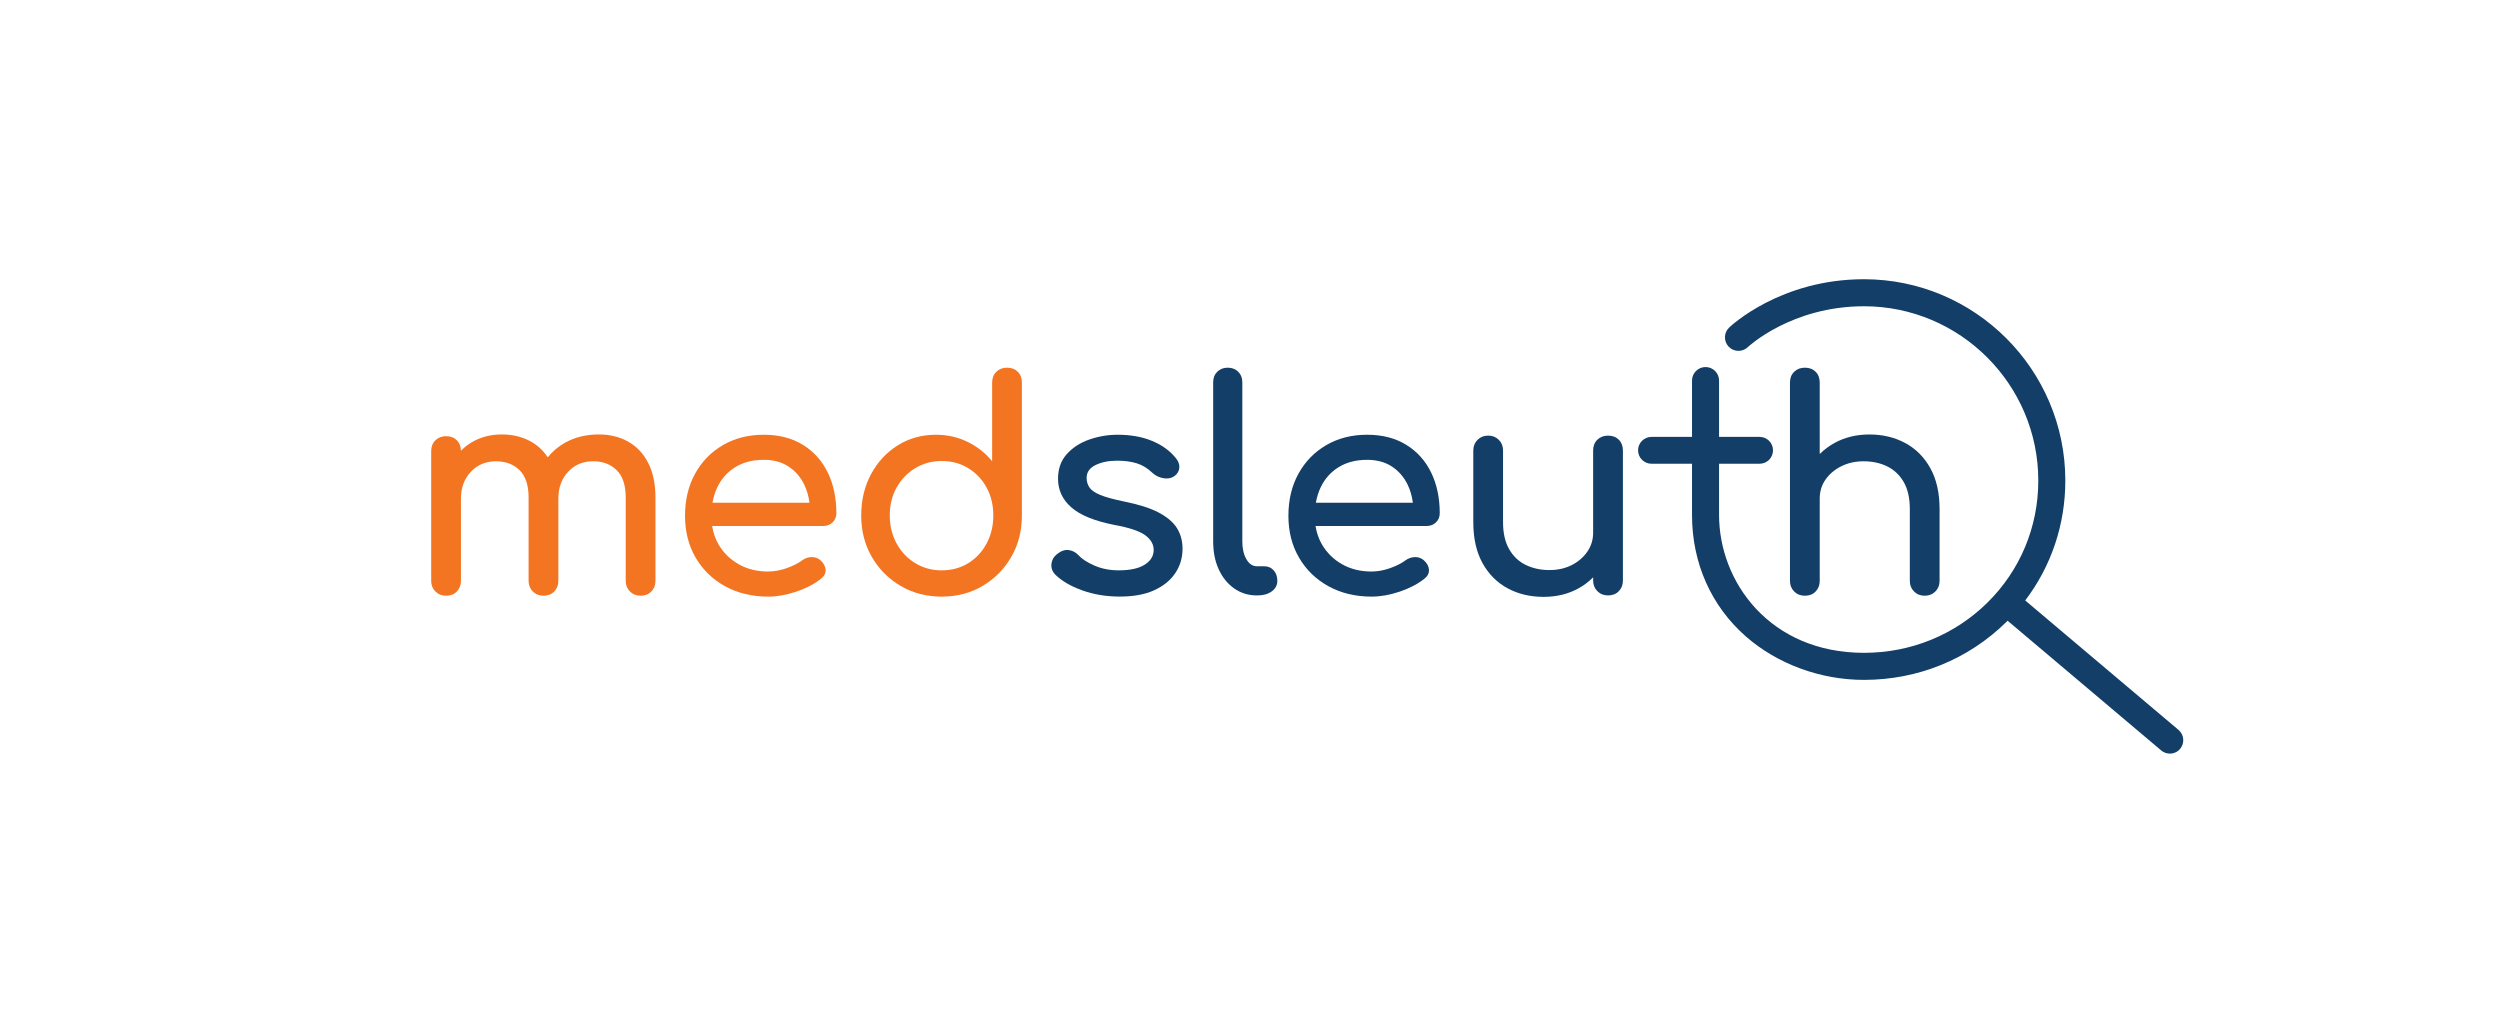 <?xml version="1.0" encoding="utf-8"?>
<!-- Generator: Adobe Illustrator 27.2.0, SVG Export Plug-In . SVG Version: 6.00 Build 0)  -->
<svg version="1.1" id="Layer_1" xmlns="http://www.w3.org/2000/svg" xmlns:xlink="http://www.w3.org/1999/xlink" x="0px" y="0px"
	 viewBox="0 0 1895.44 783.63" style="enable-background:new 0 0 1895.44 783.63;" xml:space="preserve">
<style type="text/css">
	.st0{fill:#F37421;}
	.st1{fill:#123E67;}
</style>
<g>
	<g>
		<g>
			<path class="st0" d="M476.4,334.92c-6.49-3.68-13.93-5.53-22.33-5.53c-9.58,0-18.1,2.07-25.54,6.19
				c-5.25,2.91-9.64,6.66-13.24,11.15c-3.31-4.98-7.46-8.94-12.52-11.81c-6.49-3.68-13.93-5.53-22.33-5.53
				c-8.7,0-16.44,2.07-23.22,6.19c-2.87,1.75-5.42,3.84-7.76,6.15c-0.05-3.27-1.07-5.91-3.08-7.92c-2.07-2.06-4.79-3.1-8.18-3.1
				c-3.24,0-5.94,1.03-8.07,3.1c-2.14,2.07-3.21,4.79-3.21,8.18v98.39c0,3.24,1.07,5.94,3.21,8.07c2.13,2.14,4.83,3.21,8.07,3.21
				c3.39,0,6.11-1.07,8.18-3.21c2.06-2.13,3.1-4.83,3.1-8.07v-62.35c0-8.25,2.5-15.03,7.52-20.34c5.01-5.31,11.35-7.96,19.01-7.96
				c7.37,0,13.34,2.25,17.91,6.74c4.57,4.5,6.85,11.39,6.85,20.67v63.23c0,3.24,1.07,5.94,3.21,8.07c2.13,2.14,4.83,3.21,8.07,3.21
				c3.39,0,6.11-1.07,8.18-3.21c2.06-2.13,3.1-4.83,3.1-8.07v-62.35c0-8.25,2.47-15.03,7.41-20.34c4.94-5.31,11.24-7.96,18.9-7.96
				c7.37,0,13.34,2.25,17.91,6.74c4.57,4.5,6.85,11.39,6.85,20.67v63.23c0,3.24,1.07,5.94,3.21,8.07c2.13,2.14,4.83,3.21,8.07,3.21
				c3.39,0,6.12-1.07,8.18-3.21c2.06-2.13,3.09-4.83,3.09-8.07v-63.23c0-10.17-1.81-18.83-5.42-25.98
				C487.93,344.02,482.89,338.61,476.4,334.92z"/>
			<path class="st0" d="M608.69,337.24c-8.26-5.09-18.13-7.63-29.63-7.63c-11.65,0-21.97,2.62-30.95,7.85
				c-8.99,5.23-16.03,12.46-21.11,21.67c-5.09,9.21-7.63,19.86-7.63,31.95c0,11.94,2.69,22.52,8.07,31.73
				c5.38,9.21,12.82,16.44,22.33,21.67c9.51,5.23,20.38,7.85,32.61,7.85c6.78,0,13.89-1.25,21.33-3.76
				c7.44-2.5,13.67-5.75,18.68-9.73c2.5-1.91,3.68-4.2,3.54-6.85c-0.15-2.65-1.47-5.09-3.98-7.3c-1.92-1.62-4.17-2.39-6.74-2.32
				c-2.58,0.08-4.98,0.92-7.19,2.54c-2.95,2.21-6.82,4.17-11.61,5.86c-4.79,1.7-9.47,2.54-14.04,2.54c-8.4,0-15.85-1.84-22.33-5.53
				c-6.49-3.68-11.57-8.7-15.26-15.04c-2.46-4.23-4.03-8.9-4.84-13.93h84c2.95,0,5.38-0.92,7.3-2.76c1.91-1.84,2.87-4.16,2.87-6.96
				c0-11.64-2.18-21.92-6.52-30.84C623.24,349.33,616.94,342.33,608.69,337.24z M557.51,354.16c5.97-3.68,13.16-5.53,21.56-5.53
				c7.37,0,13.63,1.7,18.79,5.09c5.16,3.39,9.14,8,11.94,13.82c1.99,4.14,3.27,8.68,3.93,13.6h-73.54
				c0.76-4.21,1.96-8.17,3.73-11.83C547,362.89,551.54,357.84,557.51,354.16z"/>
			<path class="st0" d="M771.67,281.86c-2.07-2.06-4.79-3.09-8.18-3.09c-3.24,0-5.94,1.03-8.07,3.09c-2.14,2.07-3.2,4.79-3.2,8.18
				v59.7c-5.01-6.19-11.2-11.09-18.57-14.7c-7.37-3.61-15.4-5.42-24.1-5.42c-10.76,0-20.42,2.69-28.96,8.07
				c-8.55,5.38-15.29,12.68-20.23,21.89c-4.94,9.21-7.41,19.64-7.41,31.29c0,11.65,2.69,22.11,8.07,31.4
				c5.38,9.29,12.68,16.62,21.89,22c9.21,5.38,19.57,8.07,31.06,8.07c11.5,0,21.81-2.69,30.95-8.07c9.14-5.38,16.4-12.71,21.78-22
				c5.38-9.29,8.07-19.75,8.07-31.4V290.04C774.76,286.65,773.73,283.92,771.67,281.86z M748.01,412.08
				c-3.39,6.34-8.04,11.31-13.93,14.92c-5.9,3.61-12.6,5.42-20.12,5.42c-7.37,0-14.04-1.8-20.01-5.42
				c-5.97-3.61-10.69-8.58-14.15-14.92c-3.46-6.34-5.2-13.41-5.2-21.23c0-7.96,1.73-15.03,5.2-21.22
				c3.46-6.19,8.18-11.09,14.15-14.7c5.97-3.61,12.64-5.42,20.01-5.42c7.52,0,14.22,1.81,20.12,5.42
				c5.89,3.61,10.54,8.51,13.93,14.7c3.39,6.19,5.09,13.27,5.09,21.22C753.1,398.67,751.4,405.75,748.01,412.08z"/>
		</g>
		<g>
			<g>
				<path class="st1" d="M878.57,388.65c-6.41-3.39-15.15-6.19-26.2-8.4c-7.96-1.62-14.01-3.28-18.13-4.98
					c-4.13-1.69-6.89-3.61-8.29-5.75c-1.4-2.13-2.1-4.53-2.1-7.19c0-4.27,2.24-7.52,6.74-9.73c4.49-2.21,9.98-3.32,16.47-3.32
					c5.6,0,10.54,0.66,14.81,1.99c4.27,1.33,8.25,3.76,11.94,7.3c2.21,2.07,4.94,3.39,8.18,3.98c3.24,0.59,6.04,0.08,8.4-1.55
					c2.35-1.77,3.61-3.94,3.76-6.52c0.15-2.58-0.81-5.05-2.87-7.41c-4.42-5.45-10.39-9.73-17.91-12.82
					c-7.52-3.1-16.14-4.64-25.87-4.64c-7.52,0-14.74,1.22-21.67,3.65c-6.93,2.43-12.6,6.12-17.03,11.05
					c-4.42,4.94-6.63,11.17-6.63,18.68c0,8.55,3.35,15.77,10.06,21.67c6.71,5.9,17.5,10.32,32.39,13.27
					c11.5,2.07,19.42,4.72,23.77,7.96c4.35,3.24,6.45,7.08,6.3,11.5c-0.15,4.42-2.47,8.04-6.97,10.83c-4.5,2.8-11.02,4.2-19.57,4.2
					c-6.78,0-12.93-1.22-18.46-3.65c-5.53-2.43-9.55-5.05-12.05-7.85c-2.07-2.21-4.53-3.5-7.41-3.87c-2.87-0.37-5.79,0.63-8.73,2.98
					c-2.51,1.92-3.94,4.39-4.31,7.41c-0.37,3.02,0.55,5.71,2.76,8.07c4.86,4.86,11.68,8.88,20.45,12.05
					c8.77,3.17,18.31,4.75,28.63,4.75c10.46,0,19.2-1.62,26.2-4.86c7-3.24,12.31-7.59,15.92-13.05c3.61-5.45,5.42-11.57,5.42-18.35
					c0-5.89-1.4-11.09-4.2-15.59C889.58,395.98,884.98,392.04,878.57,388.65z"/>
				<path class="st1" d="M958.49,429.33h-5.53c-3.24,0-5.9-1.77-7.96-5.31c-2.07-3.54-3.1-8.03-3.1-13.49V289.82
					c0-3.24-1.03-5.89-3.09-7.96c-2.07-2.06-4.72-3.09-7.96-3.09c-3.24,0-5.9,1.03-7.96,3.09c-2.07,2.07-3.09,4.72-3.09,7.96v120.72
					c0,7.96,1.4,15,4.2,21.11c2.8,6.12,6.71,10.94,11.72,14.48c5.01,3.54,10.76,5.31,17.25,5.31h0.44c4.42,0,8.03-1.03,10.83-3.09
					c2.8-2.06,4.2-4.72,4.2-7.96c0-3.24-0.92-5.89-2.76-7.96C963.83,430.36,961.44,429.33,958.49,429.33z"/>
				<path class="st1" d="M1066.16,337.24c-8.26-5.09-18.13-7.63-29.63-7.63c-11.65,0-21.97,2.62-30.95,7.85
					c-8.99,5.23-16.03,12.46-21.11,21.67c-5.09,9.21-7.63,19.86-7.63,31.95c0,11.94,2.69,22.52,8.07,31.73
					c5.38,9.21,12.82,16.44,22.33,21.67c9.51,5.23,20.38,7.85,32.61,7.85c6.78,0,13.89-1.25,21.33-3.76
					c7.44-2.5,13.67-5.75,18.68-9.73c2.5-1.91,3.68-4.2,3.54-6.85c-0.15-2.65-1.47-5.09-3.98-7.3c-1.92-1.62-4.17-2.39-6.74-2.32
					c-2.58,0.08-4.98,0.92-7.19,2.54c-2.95,2.21-6.82,4.17-11.61,5.86c-4.79,1.7-9.47,2.54-14.04,2.54c-8.4,0-15.85-1.84-22.33-5.53
					c-6.49-3.68-11.57-8.7-15.26-15.04c-2.46-4.23-4.03-8.9-4.84-13.93h84c2.95,0,5.38-0.92,7.3-2.76c1.91-1.84,2.87-4.16,2.87-6.96
					c0-11.64-2.18-21.92-6.52-30.84C1080.72,349.33,1074.42,342.33,1066.16,337.24z M1014.98,354.16
					c5.97-3.68,13.16-5.53,21.56-5.53c7.37,0,13.63,1.7,18.79,5.09c5.16,3.39,9.14,8,11.94,13.82c1.99,4.14,3.27,8.68,3.93,13.6
					h-73.54c0.76-4.21,1.96-8.17,3.73-11.83C1004.48,362.89,1009.01,357.84,1014.98,354.16z"/>
				<path class="st1" d="M1227.34,333.37c-2.07-2.06-4.79-3.09-8.18-3.09c-3.24,0-5.94,1.03-8.07,3.09
					c-2.14,2.07-3.21,4.79-3.21,8.18v62.35c0,5.31-1.48,10.1-4.42,14.37c-2.95,4.28-6.89,7.67-11.83,10.17
					c-4.94,2.51-10.58,3.76-16.91,3.76c-6.63,0-12.6-1.29-17.91-3.87c-5.31-2.58-9.51-6.56-12.6-11.94
					c-3.09-5.38-4.64-12.2-4.64-20.45v-54.39c0-3.24-1.07-5.93-3.2-8.07c-2.14-2.13-4.83-3.21-8.07-3.21
					c-3.24,0-5.94,1.07-8.07,3.21c-2.14,2.14-3.21,4.83-3.21,8.07v54.39c0,12.24,2.32,22.55,6.96,30.95
					c4.64,8.4,10.98,14.78,19.01,19.12c8.03,4.35,17.14,6.52,27.31,6.52c9.87,0,18.68-2.13,26.42-6.41
					c4.22-2.33,7.91-5.16,11.17-8.41v2.44c0,3.24,1.07,5.94,3.21,8.07c2.13,2.14,4.83,3.21,8.07,3.21c3.39,0,6.11-1.07,8.18-3.21
					c2.06-2.13,3.1-4.83,3.1-8.07v-98.61C1230.44,338.17,1229.4,335.44,1227.34,333.37z"/>
			</g>
			<g>
				<path class="st1" d="M1379.67,290.04c0-3.39-1.03-6.12-3.1-8.18c-2.07-2.06-4.79-3.09-8.18-3.09c-3.24,0-5.94,1.03-8.07,3.09
					c-2.14,2.07-3.21,4.79-3.21,8.18v51.74v54.39v44.22c0,3.24,1.07,5.94,3.21,8.07c2.13,2.14,4.83,3.21,8.07,3.21
					c3.39,0,6.11-1.07,8.18-3.21c2.06-2.13,3.1-4.83,3.1-8.07v-44.22v-18.13c0-5.45,1.47-10.28,4.42-14.48
					c2.95-4.2,6.93-7.55,11.94-10.06c5.01-2.5,10.61-3.76,16.8-3.76c6.78,0,12.79,1.29,18.02,3.87c5.23,2.58,9.4,6.52,12.49,11.83
					c3.09,5.31,4.64,12.16,4.64,20.56v54.39c0,3.24,1.07,5.94,3.21,8.07c2.13,2.14,4.83,3.21,8.07,3.21c3.24,0,5.93-1.07,8.07-3.21
					c2.13-2.13,3.21-4.83,3.21-8.07v-54.39c0-12.23-2.32-22.55-6.97-30.95c-4.64-8.4-10.98-14.78-19.01-19.12
					c-8.04-4.35-17.14-6.52-27.31-6.52c-9.73,0-18.5,2.14-26.31,6.41c-4.27,2.34-8,5.17-11.27,8.4v-2.43V290.04z"/>
				<path class="st1" d="M1651.68,553.39l-116.21-98.14c19.73-25.96,30.41-57.53,30.41-90.88c0-84.18-68.49-152.67-152.67-152.67
					c-63.18,0-100.67,35.17-102.23,36.66c-4.09,3.91-4.24,10.4-0.32,14.5c3.91,4.09,10.4,4.23,14.49,0.32
					c0.32-0.31,33.02-30.98,88.06-30.98c72.88,0,132.17,59.29,132.17,132.16c0,35.18-13.73,68.07-38.65,92.61
					c-24.87,24.49-58.08,37.98-93.51,37.98c-71.36,0-109.87-53.81-109.87-104.44V351.6h30.73c5.62,0,10.18-4.56,10.18-10.18
					c0-5.62-4.56-10.18-10.18-10.18h-30.73v-42.71c0-5.66-4.59-10.25-10.25-10.25c-5.66,0-10.25,4.59-10.25,10.25v42.71h-30.73
					c-5.62,0-10.18,4.56-10.18,10.18c0,5.62,4.56,10.18,10.18,10.18h30.73v38.93c0,36.33,14.55,69.05,40.96,92.12
					c23.87,20.86,56.46,32.82,89.41,32.82c40.85,0,79.17-15.58,107.9-43.87c0.33-0.33,0.64-0.67,0.97-1l116.5,98.38
					c1.91,1.61,4.24,2.39,6.55,2.39c2.9,0,5.78-1.23,7.8-3.63C1656.53,563.44,1655.98,557.01,1651.68,553.39z"/>
			</g>
		</g>
	</g>
</g>
</svg>
